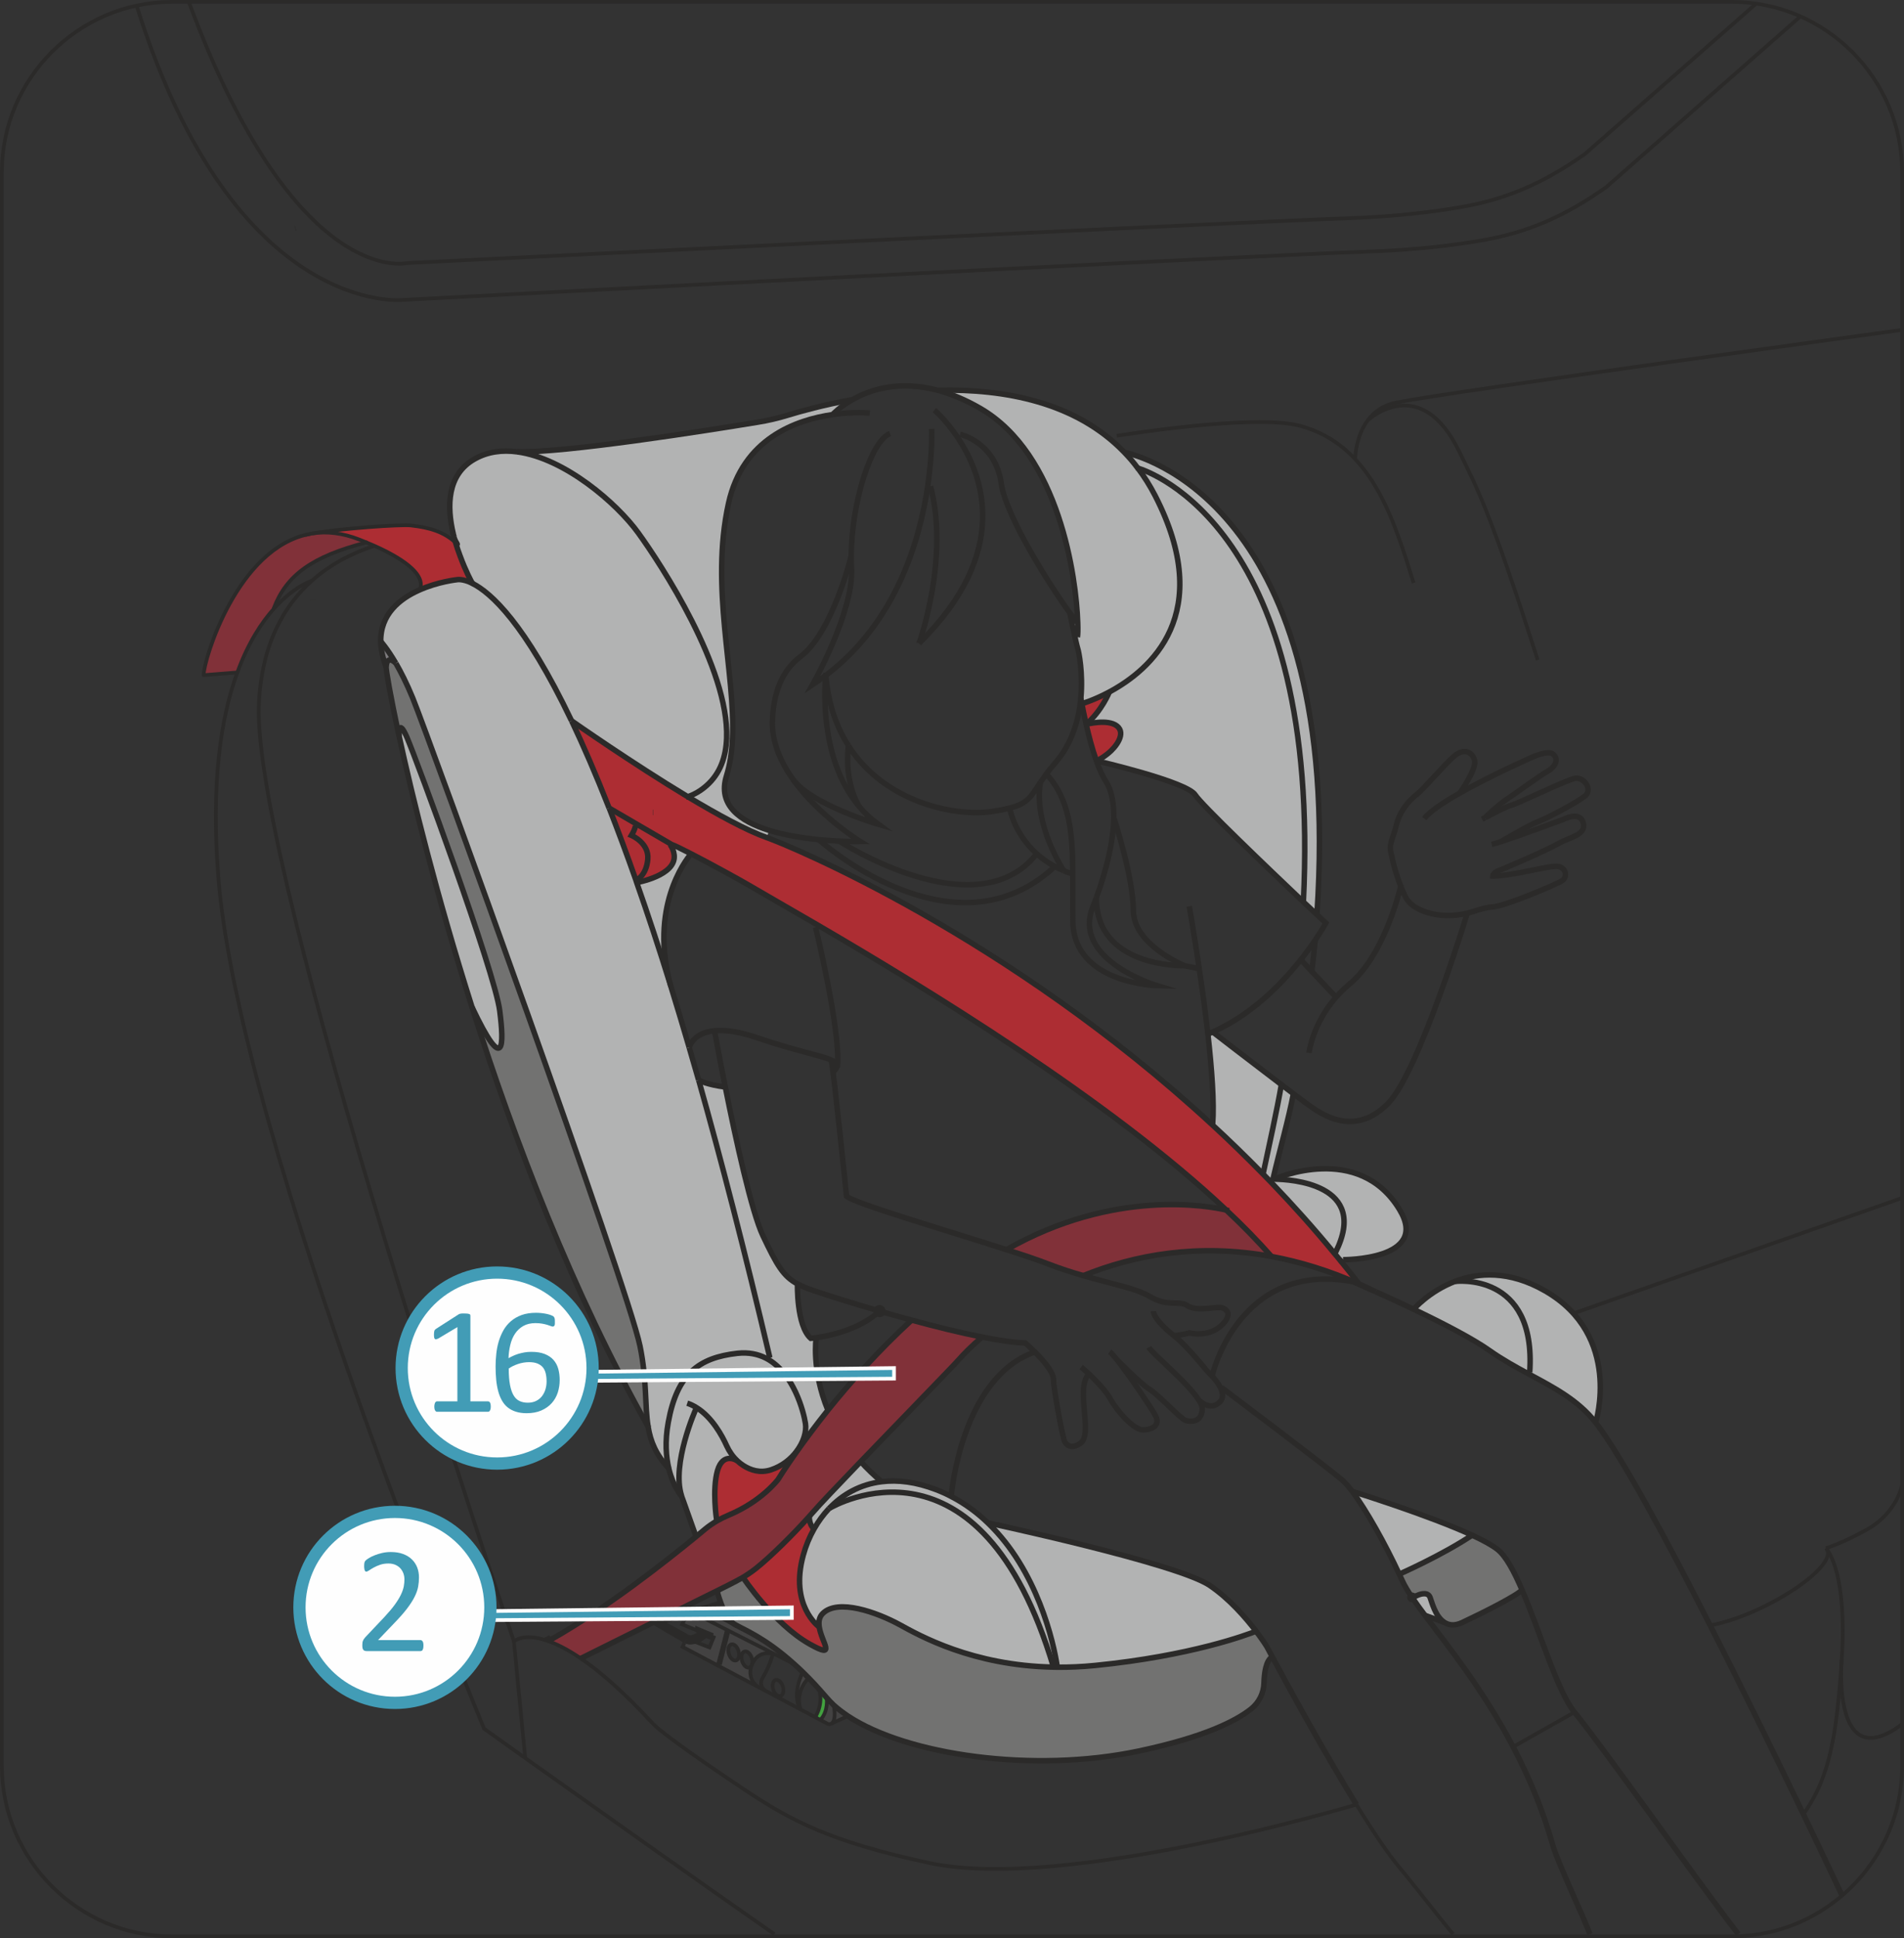 <?xml version="1.0" encoding="UTF-8"?>
<!DOCTYPE svg PUBLIC "-//W3C//DTD SVG 1.1//EN" "http://www.w3.org/Graphics/SVG/1.1/DTD/svg11.dtd">
<!-- Creator: CorelDRAW 2018 (64-Bit) -->
<svg xmlns="http://www.w3.org/2000/svg" xml:space="preserve" width="39.136mm" height="39.83mm" version="1.1" style="shape-rendering:geometricPrecision; text-rendering:geometricPrecision; image-rendering:optimizeQuality; fill-rule:evenodd; clip-rule:evenodd"
viewBox="0 0 15154.5 15423.2"
 xmlns:xlink="http://www.w3.org/1999/xlink">
 <rect x="0" y="0" width="15154.5" height="15423.2" fill="#333333" stroke="none"/>
 <defs>
  <style type="text/css">
   <![CDATA[
    .str1 {stroke:#2B2A29;stroke-width:43.72;stroke-miterlimit:10}
    .str6 {stroke:#429CB6;stroke-width:97.39;stroke-miterlimit:10}
    .str5 {stroke:#FEFEFE;stroke-width:29.51;stroke-miterlimit:10}
    .str0 {stroke:#2B2A29;stroke-width:29.51;stroke-miterlimit:10}
    .str3 {stroke:#2B2A29;stroke-width:96.3;stroke-linecap:round;stroke-linejoin:round;stroke-miterlimit:4}
    .str2 {stroke:#2B2A29;stroke-width:77.44;stroke-linecap:round;stroke-linejoin:round;stroke-miterlimit:4}
    .str4 {stroke:#2B2A29;stroke-width:29.51;stroke-linecap:round;stroke-linejoin:round;stroke-miterlimit:4}
    .fil9 {fill:none;fill-rule:nonzero}
    .fil11 {fill:#FEFEFE;fill-rule:nonzero}
    .fil0 {fill:#B2B3B3;fill-rule:nonzero}
    .fil1 {fill:#727271;fill-rule:nonzero}
    .fil4 {fill:#434242;fill-rule:nonzero}
    .fil6 {fill:#2B2A29;fill-rule:nonzero}
    .fil7 {fill:#B9B7B8;fill-rule:nonzero}
    .fil2 {fill:#AD2D33;fill-rule:nonzero}
    .fil3 {fill:#813139;fill-rule:nonzero}
    .fil8 {fill:#7F7C7F;fill-rule:nonzero}
    .fil10 {fill:#429CB6;fill-rule:nonzero}
    .fil5 {fill:#42A13F;fill-rule:nonzero}
   ]]>
  </style>
 </defs>
 <g id="图层_x0020_1">
  <g id="_1092907456">
   <path class="fil0" d="M12299.21 10272.45c617.58,357.21 401.08,1047.36 401.08,1047.36 -138.39,-178.16 -331,-277.87 -531.81,-385.91l0 -0.54 6.97 -13.55c54.91,-805.54 -594.23,-723.29 -594.23,-723.29l0 -0.54c182.11,-68.73 429.62,-89.91 717.99,76.48z"/>
   <path class="fil0" d="M11581.26 10196.55c0,0 649.14,-82.36 594.23,723.33l-6.97 13.51 0 0.43c-103.43,-56.03 -209.02,-113.8 -310.63,-185.52 -138.24,-98.24 -383.47,-223.62 -605.85,-329.91l0 -0.54c0,0 121.86,-142.46 329.22,-221.84l0 0.54z"/>
   <path class="fil1" d="M12114.19 12650.73l-0.7 0c-27.3,40.31 -315.7,185.52 -475.66,260.25 -61.34,28.69 -107.34,21.57 -143,-2.21 -73.49,-48.48 -100.56,-168.83 -112.72,-198.45 -21.57,-54.37 -101.61,-15.33 -101.61,-15.33l-41.39 15.88c-33.73,-49.72 -60.1,-93.98 -77.72,-132.51 -7.51,-17.5 -15.72,-34.97 -24.32,-52.58l0.54 0c0,0 339.05,-149.47 579.59,-309.97 88.13,40.85 159.96,79.92 202.59,113.8 65.98,52.58 130.73,172.78 194.39,321.12z"/>
   <path class="fil0" d="M11494.83 12908.73l0 0.54 -153.03 -55.33c-39.07,-52.04 -73.49,-99.98 -102.69,-143l41.51 -15.84c0,0 80.04,-39.23 101.49,15.14 12.31,29.78 39.23,150.13 112.72,198.49z"/>
   <path class="fil0" d="M11717.17 12215.84c-240.54,160.54 -579.59,309.97 -579.59,309.97l-0.54 0c-112.14,-241.12 -261.61,-507.22 -371.97,-655.57l1.78 -1.78c0,0 600.62,186.21 950.32,347.38z"/>
   <path class="fil0" d="M10689.18 10023.82l-9.25 7.09 -6.43 5.73 -0.54 0c-16.96,-21.57 -33.88,-42.63 -52.04,-63.5l8.71 -7.12c275.55,-548.58 -364.72,-581.37 -482.21,-583.16l0 -2.32c0,0 667.3,-295.99 993.11,246.43 240.97,401.47 -451.35,396.86 -451.35,396.86z"/>
   <path class="fil2" d="M9759.92 9628.66c-932.31,-878.64 -2399.85,-1770.49 -3252.12,-2268.04 -244.1,-142.34 -437.79,-252 -553.38,-320.31 -56.53,-33.34 -289.06,-161.74 -454.21,-246.43 -70.63,-36.75 -128.94,-65.32 -155.86,-74.73l-7.51 -4.65 -269.78 -156.94 -218.32 -127.32 -0.54 0c-105.6,-269.12 -205.46,-498.47 -298.32,-694.09 21.72,15.18 481.08,336.3 924.1,603.64 237.56,142.5 471.02,269.55 629.2,325.11 187.96,65.98 1917.75,782.19 3545.25,2284.84 136.07,124.84 270.75,256.26 404.65,392.72 20.87,21.18 41.94,42.79 62.81,64.36 172.27,179.21 341.53,367.74 505.05,566.23 18.16,21.03 35.08,41.94 52.04,63.5l0.39 0c48.52,59.01 95.91,119.11 143.74,179.9l0 0.7c-242.21,-108.07 -475.12,-178.12 -696.96,-218.97 -107.38,-122.01 -228.27,-245.89 -360.23,-369.53z"/>
   <path class="fil0" d="M10147.46 9382.81c117.33,1.9 757.75,34.54 482.21,583.27l-8.75 6.97c-163.37,-198.49 -332.74,-387.11 -504.86,-566.2l13.36 -12.86c0.54,-3.56 1.78,-7.09 2.32,-11.19l5.34 0 10.38 0z"/>
   <path class="fil0" d="M8949.12 3599.57c96.84,19.94 1750.13,398.76 1532.93,3674.77l-0.66 0 -1.12 1.78 -0.66 0c-28.58,-26.91 -64.74,-60.68 -105.6,-99.32 146.56,-2964.3 -1227.11,-3424.24 -1317.56,-3451.69l-0.66 0c-32.64,-44.92 -68.85,-86.31 -106.68,-125.54z"/>
   <path class="fil0" d="M9056.5 3725.11c90.42,27.45 1464.09,487.4 1317.52,3451.81 -284.41,-269.78 -812.66,-774.68 -860.45,-851.15 -65.44,-105.6 -786.99,-271.98 -786.99,-271.98 0,0 25.29,-5.34 90.57,-56.69 65.44,-51.38 147.69,-160.5 73.49,-220.06 -74.19,-59.01 -245.73,-13.4 -245.73,-13.4 126.08,-109.16 184.55,-257.5 184.55,-257.5 324.57,-173.9 849.37,-619.9 364.18,-1562.59 -40.85,-79.38 -87.05,-152.45 -137.15,-218.43z"/>
   <path class="fil0" d="M10131.7 9382.81c-0.54,4.1 -1.78,7.63 -2.32,11.19l-13.36 12.86c-21.06,-21.61 -42.09,-43.33 -63,-64.36 46.04,-217.08 112.02,-513.07 145.75,-712.1 33.88,25.67 66.14,50.11 95.76,72.41 -37.83,201.32 -111.98,460.6 -162.83,680z"/>
   <path class="fil0" d="M10198.8 8630.4c-33.73,199.03 -99.71,495.06 -145.75,712.14 -133.86,-136.46 -268.58,-267.88 -404.61,-392.76l3.41 -3.52c13.51,-169.41 -6.43,-439.61 -37.83,-717.44 12.82,-5.73 25.52,-11.07 38.53,-16.96 0,0 309.93,239.34 546.25,418.55z"/>
   <path class="fil1" d="M10082.09 13100.83c0,0 15.72,30.32 44.38,82.79 -52.04,29.24 -64.2,133.75 -65.94,207.9 -1.78,80.62 -39.61,156.28 -102.73,207.24 -117.91,93.28 -367.2,223.47 -894.91,335.1 -837.1,176.88 -1842.9,33.18 -2314.46,-279.11 -41.51,-28 -79.5,-56.53 -112.29,-86.31 -20.33,-19.4 -39.61,-39.07 -56.53,-59.01 -18.04,-21.06 -35.51,-41.39 -53.71,-61.34 -30.32,-34.42 -60.79,-66.52 -89.87,-96.3 -15.84,-16.26 -31.56,-32.1 -46.7,-46.74 -23.39,-22.65 -46.04,-44.26 -68.31,-63.66 -229.35,-206.54 -393.96,-270.75 -466.91,-312.26 -6.58,-3.41 -12.31,-6.97 -16.96,-10.53 -42.05,-29.24 -76.63,-101.49 -99.28,-162.83 -17.5,-46.74 -28.69,-87.55 -30.9,-97.39l88.13 -43.99c42.05,-21.61 81.12,-41.28 118.41,-62.85 0,0 244.53,370.07 531.81,531.11 220.6,124.3 91.66,-14.64 74.85,-140.02 -5.3,-38.53 0,-75.39 28,-103.43 120.77,-121.43 433.03,-9.25 613.51,89.37 154.62,84.53 577.27,325.11 1223.39,337.39 9.99,0 19.94,0.54 30.47,0.54 95.06,0.7 195.47,-3.52 300.68,-14.06 763.45,-75.82 1212.35,-245.19 1281.32,-272.53 53.55,71.33 84.57,120.89 84.57,120.89z"/>
   <path class="fil0" d="M9628 12615.1c156.52,105.6 288.36,258.59 369.49,364.88 -68.96,27.34 -517.87,196.59 -1281.32,272.53 -105.05,10.53 -205.61,14.6 -300.68,14.06 -28.54,-199.57 -160.5,-771.81 -552.14,-1147.73l0.54 -0.54c0,0 1501.41,320.46 1764.1,496.81z"/>
   <path class="fil3" d="M9759.92 9628.66c131.97,123.64 252.86,247.51 360.23,369.53 -585.09,-108.07 -1094.06,-11.23 -1498.01,152.29 -88.25,-24.98 -183.31,-55.45 -282.48,-93.98 -78.3,-30.32 -194.39,-69.55 -328.67,-112.02l0 -0.54c856.38,-488.75 1613.55,-346.83 1748.93,-315.28z"/>
   <path class="fil0" d="M9055.84 3725.11l0.66 0c50.15,65.98 96.34,139.05 137.15,218.43 485.23,942.69 -39.61,1388.69 -364.18,1562.59 -123.33,65.98 -217.19,92.89 -217.19,92.89l-1.78 0c-4.65,-24.05 -7.09,-39.77 -7.51,-44.41 17.89,-200.77 -16.53,-366.62 -24.59,-392.29 -15.14,-47.28 -63.12,-284.84 -63.12,-284.84 33.88,46.58 57.27,74.58 62.58,75.82 -11.19,-350.13 -142.46,-1340.21 -778.78,-1705.63 -114.46,-66.1 -221.14,-109.82 -320.46,-137.81 -2.87,-0.54 -5.89,-1.24 -8.21,-2.32l0.58 -2.32c522.48,-11.07 1092.28,92.89 1478.18,494.37 37.83,39.19 74.04,80.58 106.68,125.54z"/>
   <path class="fil2" d="M8890.69 5777.08c74.15,59.55 -8.21,168.6 -73.49,219.94 -65.44,51.35 -90.57,56.69 -90.57,56.69 -33.18,-92.74 -61.22,-199.73 -81.7,-290.15 0,0 171.58,-45.61 245.77,13.51z"/>
   <path class="fil2" d="M8829.43 5506.14c0,0 -58.47,148.34 -184.55,257.5 -15.14,-67.76 -26.76,-126.08 -34.42,-164.61l1.78 0c0,0 93.98,-26.91 217.19,-92.89z"/>
   <path class="fil0" d="M8415.49 13266.53c-10.49,0 -20.33,-0.54 -30.44,-0.54 -583.58,-1954.93 -1744.16,-1287.2 -1785.01,-1263.19 106.14,-112.14 246.43,-191.48 416.77,-212.55 128.98,-16.38 275,1.78 436.75,64.2 40.85,15.72 79.88,33.22 117.21,53.17 111.06,57.23 207.9,129.6 292.58,211.31 391.64,375.95 523.6,948.03 552.14,1147.61z"/>
   <path class="fil3" d="M5706.91 12658.36l-580.29 287.67 -503.81 250.42c-110.2,-75.16 -200.66,-118.99 -273.73,-142.92l24.43 -0.54c457.23,-256.26 928.21,-631.09 1170.03,-828.5 26.21,-22.11 50.11,-41.94 71.02,-58.86 29.93,-24.47 61.34,-45.5 94.13,-64.74 29.62,-16.96 60.1,-31.56 91.66,-44.96 264.32,-111.06 392.33,-283.18 392.33,-283.18 0,0 52.43,-85.77 149.85,-223.62 63.66,-89.76 147.11,-202.59 246.97,-327.98 174.56,-217.19 399.96,-472.37 665.52,-715.82l0.54 0 0 -1.08c191.4,52.47 388.23,101.1 560.35,134.83l0 0.7c-85.65,74.04 -147.65,136.57 -184.39,179.09 -39.61,46.16 -452.97,470.05 -781.1,811.54 -176.92,184.28 -329.76,344.24 -385.21,409.14 -7.67,8.75 -15.72,17.46 -23.39,26.21 -131.27,147.14 -309.93,322.79 -424.4,413.9 -34.42,27.45 -68.31,50.26 -103.85,71.87 -37.41,21.57 -76.48,41.39 -118.41,62.96l-88.25 43.87z"/>
   <path class="fil0" d="M8385.09 13265.98c-646.16,-12.27 -1068.81,-252.86 -1223.43,-337.39 -180.45,-98.63 -492.74,-210.8 -613.48,-89.37 -28.03,28.03 -33.34,64.9 -28.03,103.43l-4.22 0.54 0 -0.54c0,0 -232.37,-169.25 -122.52,-568.02 19.79,-73.07 48.91,-143.54 86.47,-209.68 33.18,-58.32 72.95,-113.22 118.95,-161.59 0.7,-0.54 1.24,-0.54 1.24,-0.54 40.74,-24.05 1201.43,-691.89 1785.01,1263.16z"/>
   <path class="fil0" d="M6850.42 11630.36c49.06,53.67 103.97,107.34 166.39,159.96 -170.34,20.87 -310.63,100.25 -416.77,212.55 0,0 -0.54,0 -1.24,0.39 -46.04,48.52 -85.77,103.27 -118.99,161.74l-0.66 0c-42.48,-35.62 -37.29,-99.17 -37.29,-99.17 7.51,-8.87 15.68,-17.46 23.35,-26.37 55.45,-64.74 208.33,-224.7 385.21,-409.1z"/>
   <path class="fil0" d="M6775.72 3181.1l1.78 3.41c-92.74,53.13 -144.24,107.49 -149.97,113.8l-0.7 0.66c-293.55,42.09 -714.97,192.6 -828.23,705.71 -148.89,671.95 55.99,1347.84 31.4,1871.06l-46.7 -2.32c19.94,-558.18 -524.69,-1386.41 -702.69,-1632.29 -171.15,-236.98 -584.4,-594.19 -962.63,-645.58l0 -0.7c370.07,11.07 1510.13,-169.22 1910.51,-235.08 81.82,-12.82 161.74,-31.56 240.58,-55.61 104.47,-32.1 284.26,-81.67 506.64,-123.06z"/>
   <path class="fil4" d="M6748.38 13654.72l-130.18 60.1c18.04,-11.73 34.97,-46 18.04,-146.41 32.64,29.78 70.63,58.32 112.14,86.31z"/>
   <path class="fil4" d="M6636.21 13568.4c16.92,100.25 0,134.68 -18.04,146.45l-2.87 1.24c-12.97,6.39 -24.59,2.32 -24.59,2.32l-60.64 -32.14 0.54 -1.2c65.98,-72.41 49.02,-175.68 49.02,-175.68 16.96,19.94 36.21,39.61 56.57,59.01z"/>
   <path class="fil5" d="M6579.63 13509.43c0,0 16.92,103.27 -49.06,175.68l-0.54 1.24 -42.05 -22.27 1.2 -1.78c65.87,-109.7 32.68,-210.11 32.68,-210.11l3.95 -4.1c18.16,19.83 35.66,40.31 53.82,61.34z"/>
   <path class="fil2" d="M6520.12 12942.62c16.81,125.42 145.79,264.47 -74.85,140.02 -287.12,-161.05 -531.66,-531.11 -531.66,-531.11 35.51,-21.57 69.39,-44.38 103.81,-71.83 114.46,-91.11 293.17,-266.8 424.43,-413.94 0,0 -5.19,63.66 37.29,99.32l0.7 0c-37.44,65.98 -66.52,136.61 -86.47,209.56 -109.7,398.72 122.67,567.98 122.67,567.98l0 0.54 4.07 -0.54z"/>
   <path class="fil0" d="M6126.58 10800.85c-198.49,-845.31 -387.53,-1575.57 -565.65,-2206 6.97,4.1 68.85,36.75 211.85,54.79 83.06,413.9 209.02,993.49 300.14,1185.01 110.9,233.61 161.05,320.46 274.31,381.8l0 0.7c0,0 -8.64,331.38 105.71,432.49 0,0 16.38,-1.24 43.87,-5.34l0 0.58 -0.7 0c0,0 -38.53,256.92 93.44,576.19 -99.86,125.54 -183.31,238.22 -246.97,328.09l-1.78 -1.08c54.91,-73.61 80.04,-157.1 70.09,-220.76 -13.94,-91.5 -92.89,-404.45 -313.53,-519.5l29.24 -6.97z"/>
   <path class="fil4" d="M6435.93 13351.75l-1.78 1.24 0.7 0.54c0,0 -105.05,97.54 -65.98,241.12l-0.54 0 -1.24 2.32c-65.83,-126.08 22.15,-291.93 22.15,-291.93 15.3,14.6 31.02,30.44 46.7,46.7z"/>
   <path class="fil0" d="M5323.37 11685.69c-22.11,-92.2 -32.1,-214.71 -4.65,-366.62 69.55,-386.45 243.45,-515.97 549.85,-550.4 89.45,-9.95 165.15,6.43 228.81,39.07 220.6,115.04 299.44,428 313.49,519.65 9.95,63.66 -15.18,146.99 -70.09,220.6 -47.12,63 -116.09,118.45 -204.22,147.69 -86.47,28.54 -161.74,3.02 -218.82,-33.34 -18.2,-11.62 -35.66,-24.98 -50.84,-39.61 -35.08,-33.34 -63.12,-74.15 -83.06,-117.87 -35.51,-78.84 -115.55,-227.73 -240.39,-304.24 -9.29,19.94 -198.49,447.24 -119.69,698.74l-3.56 1.24c0,0 -62.96,-71.87 -96.84,-214.91z"/>
   <path class="fil2" d="M6340.83 11548.04l1.78 1.08c-97.39,137.85 -149.97,223.62 -149.97,223.62 0,0 -127.86,172.12 -392.33,283.18 -31.44,13.28 -61.88,28.03 -91.66,44.96l-4.65 -9.29 -0.54 0c0,0 -36.36,-238.37 7.51,-390.13 44.38,-151.64 155.86,-78.68 155.86,-78.68 15.3,14.48 32.8,28 50.8,39.61 57.12,36.32 132.51,61.88 218.97,33.34 87.98,-29.24 156.98,-84.72 204.22,-147.69z"/>
   <path class="fil4" d="M5851.66 12933.83l2.44 -4.65c72.95,41.51 237.56,105.6 466.91,312.26l-166.35 -84.53 -7.67 -3.72 -354.35 -180.29 -199.03 -100.95c-2.87,-1.24 -5.89,-1.78 -8.75,-3.02l-85.77 -19.67 96.3 -27.45c0,0 23.89,6.43 55.99,11.62 26.37,4.65 155.86,75.82 200.27,100.41z"/>
   <path class="fil4" d="M5858.74 13212.24c21.57,-6.43 29.78,-39.61 19.24,-75.28 -10.65,-35.12 -36.21,-58.47 -57.77,-52.04 -21.18,6.54 -29.78,40.27 -18.7,75.39 10.49,34.97 36.17,58.47 57.23,51.93zm-65.98 -239.34l354.19 180.33 -2.87 5.3c0,0 -98.63,-28 -151.21,70.63 -3.41,7.12 -6.82,13.51 -9.29,20.37 5.89,-13.94 6.43,-34.85 0,-56.03 -11.07,-35.51 -36.75,-58.16 -57.77,-51.89 -21.61,5.89 -30.32,39.61 -19.28,75.28 10.53,35.08 36.21,58.47 57.27,52.04 8.17,-2.48 15.14,-9.29 19.79,-19.4 -30.32,75.93 4.65,140.29 44.41,170.07l0 0.39 -311.21 -165.15 3.56 -6.27 2.32 -4.22 0.54 0 69 -270.75 0.54 -0.7z"/>
   <path class="fil0" d="M3032.76 5106.87l-1.78 0 -0.54 0c-4.1,-218.43 151.21,-342.73 305.29,-411.04 150.55,-67.61 299.98,-82.79 299.98,-82.79 0,0 42.79,-11.04 123.79,28.58l0 0.66c146.02,72.95 416.77,313.92 789.82,1093.4l0.54 0.39c92.89,195.62 192.76,425.13 298.35,694.21l0.54 0c68.31,173.9 139.48,364.76 213.09,574.44 1.78,5.85 4.1,11.73 5.77,18.01 87.67,248.79 178.12,523.06 272.1,826.06 1.08,5.19 2.87,10.38 4.65,15.72 46.16,149.97 93.44,306.52 141.26,470.59l0 0.54c24.59,83.99 49.56,170.49 74.85,258.59l0.54 0.54c178.12,630.44 367.05,1360.7 565.54,2206.16l-29.12 6.82c-63.66,-32.64 -139.44,-49.02 -228.81,-39.07 -306.37,34.42 -480.43,163.91 -549.93,550.51 -27.49,151.75 -17.5,274.31 4.76,366.51 -103.97,-112.57 -146.02,-217.08 -164.72,-332.08l0 -0.54c-28.58,-168.71 -7.51,-362.01 -64.78,-642.17 -96.84,-474 -1681.86,-4844.49 -1809.56,-5157.99 -47.4,-115.59 -94.13,-206.7 -133.75,-275.55l-1.24 -1.24c-68.27,-116.63 -116.63,-169.25 -116.63,-169.25z"/>
   <path class="fil0" d="M6121.39 6607.13l-18.16 57.77c-158.22,-55.45 -391.64,-182.65 -629.2,-325.11 52.58,-18.16 102.73,-46.74 149.85,-88.67 106.95,-94.64 154.23,-226.06 159.42,-377.7l46.7 2.32c-4.65,106.14 -19.13,206.54 -47.82,298.74 -71.83,231.83 107.53,360.93 339.21,432.64z"/>
   <path class="fil0" d="M5423.85 11899.44c-78.84,-251.62 110.36,-678.92 119.65,-698.74 124.84,76.36 204.92,225.25 240.43,304.09 19.79,43.83 47.82,84.57 82.9,118.03 0,0 -111.44,-73.07 -155.86,78.68 -43.83,151.75 -7.51,390.01 -7.51,390.01l0.54 0 4.65 9.41c-32.64,19.13 -64.2,40.31 -94.13,64.63 -20.87,16.92 -44.8,36.86 -71.02,59.01l-0.7 -0.54 -6.97 -8.75 -103.39 -289.6c-3.41,-8.75 -6.85,-17.5 -8.6,-26.21z"/>
   <path class="fil4" d="M5499.05 12849.26l85.81 19.79c2.87,1.08 5.85,1.67 8.75,2.87l199.03 100.95 -0.43 0.7 -69 270.9 -0.54 0 -2.32 4.07 -3.52 6.43 -284.3 -150.67 14.64 -30.32c21.57,10.53 40.85,12.16 57.08,10.53 16.96,-1.78 37.44,-4.26 54.37,-9.99l88.67 34.42 32.8 -80.46 -30.36 -12.27 12.74 -8.91 -93.32 -39.61 -6.43 12.31 -67.73 -28 -65.98 -26.25 27.45 -53.82c5.73,-16.92 23.89,-26.76 41.39,-22.65l1.2 0z"/>
   <path class="fil0" d="M5783.35 5873.42c-5.19,151.64 -52.58,283.02 -159.42,377.7 -47.28,41.94 -97.39,70.47 -149.97,88.67 -443.02,-267.34 -902.42,-588.5 -923.99,-603.68l-0.7 -0.54c-373.05,-779.32 -643.79,-1020.41 -789.7,-1093.36l0 -0.7c-5.34,-8.6 -53.13,-96.3 -97.54,-217.58 -12.82,-33.22 -24.59,-68.31 -35.66,-105.75 41.01,37.44 10.53,-8.05 -12.27,-43.72l0 -1.24c-2.21,-8.05 -3.95,-16.22 -6.43,-24.59l0 -0.39c-51.89,-218.97 -50.15,-471.83 169.25,-595.47 103.97,-58.86 220.76,-73.61 341.1,-57.23 378.12,51.38 791.48,408.6 962.52,645.58 177.97,245.89 722.75,1074.11 702.81,1632.29z"/>
   <polygon class="fil6" points="5662.5,13007.32 5649.64,13016.07 5562.75,12979.98 5569.06,12967.71 "/>
   <path class="fil6" d="M5469.86 13040.66l-5.19 -2.44 -17.46 35.66c-7.67,-2.87 -15.18,-6.97 -23.39,-12.86l-221.84 -129.49 18.7 -13.94 61.22 -19.4 180.99 99.86c31.56,22.27 42.63,15.84 77.06,-2.32 5.89,-3.02 12.27,-6.43 19.24,-9.29l3.56 -6.43 86.89 36.05 -77.06 52.62c-3.95,2.32 -9.29,3.95 -14.06,5.85l-88.67 -33.88z"/>
   <path class="fil6" d="M5469.86 13040.66l88.67 33.88c-16.81,5.77 -37.29,8.21 -54.25,9.84 -16.26,1.78 -35.51,0 -57.08,-10.49l17.46 -35.66 5.19 2.44z"/>
   <path class="fil0" d="M5067.65 7022.81c0,0 316.9,-54.91 298.35,-219.52 -4.1,-33.88 -16.42,-60.79 -32.8,-82.94l3.68 -5.85 7.4 4.65c27.03,9.41 85.23,38.1 155.97,74.7 -47.94,56.03 -334.52,431.4 -160.62,1054.99 -93.86,-303.12 -184.28,-577.43 -271.98,-826.02z"/>
   <path class="fil2" d="M5365.93 6803.21c18.7,164.61 -298.32,219.52 -298.32,219.52 -1.67,-6.27 -3.99,-12.16 -5.77,-18.04l2.87 -1.2 0.7 0c0,0 78.14,-34.42 90.42,-165.15 12.31,-131.42 -130.18,-190.98 -130.18,-190.98 15.72,-25.67 26.8,-50.15 32.68,-75.28l8.71 -14.64 269.82 157.1 -3.56 5.89c16.38,22.15 28.69,48.91 32.64,82.79z"/>
   <polygon class="fil6" points="5281.9,12898.2 5220.68,12917.6 5260.99,12886.58 "/>
   <path class="fil2" d="M5025.63 6647.4c0,0 142.46,59.55 130.18,190.82 -12.31,130.76 -90.45,165.19 -90.45,165.19l-0.66 0 -2.75 1.2c-73.61,-209.53 -144.94,-400.39 -213.24,-574.4l218.43 127.32 -8.87 14.48c-5.89,25.25 -16.96,49.72 -32.64,75.39z"/>
   <path class="fil1" d="M5093.94 10710.94c57.23,280.19 36.32,473.49 64.86,642.05 -601.32,-1067.57 -1066.02,-2280.74 -1401.67,-3338.47 258.16,544.67 255.18,301.92 220.6,29.82 -39.07,-312.99 -665.94,-2008.75 -738.32,-2176.22 -72.95,-167.63 -62.46,-12.31 -62.46,-12.31l-0.66 0c-70.63,-323.33 -103.81,-523.06 -102.73,-547.49 4.65,-99.17 67.07,-41.01 75.93,-32.1l1.12 1.2c39.61,68.85 86.31,159.96 133.71,275.39 127.74,313.53 1712.72,4683.99 1809.6,5158.14z"/>
   <path class="fil0" d="M3977.77 8044.26c34.54,272.1 37.41,515 -220.64,-29.78 -281.94,-887.78 -474,-1666.56 -580.83,-2158.76l0.7 0c0,0 -10.53,-155.16 62.42,12.31 72.41,167.59 699.28,1863.39 738.35,2176.22z"/>
   <path class="fil2" d="M2980.17 4343.27c-20.33,-8.6 -41.39,-18.01 -64.2,-27.3 -18.16,-7.67 -36.75,-15.3 -56.69,-22.81 -133.59,-52.58 -256.26,-65.44 -367.16,-49.18 221.3,-39.07 693.51,-71.71 777.54,-62.85 152.45,16.92 263.35,51.23 356.24,136.61l0.43 0.39c11.19,37.44 22.81,72.57 35.62,105.75 44.41,121.43 92.24,208.98 97.54,217.73 -81.12,-39.61 -123.76,-28.54 -123.76,-28.54 0,0 -149.43,15.14 -299.98,82.79l0 -0.58c0,0 123.1,-138.35 -355.59,-352.02z"/>
   <path class="fil7" d="M3614.1 4274.46c22.81,35.66 53.28,81.12 12.31,43.72 -3.99,-14.48 -8.21,-29.24 -12.31,-43.72z"/>
   <path class="fil2" d="M3607.71 4248.71c2.44,8.33 4.1,16.38 6.43,24.59 -15.72,-24.59 -26.37,-43.33 -6.43,-25.13l0 0.54z"/>
   <path class="fil8" d="M3032.76 5106.87c0,0 48.36,52.62 116.63,169.25 -8.71,-8.75 -71.17,-67.07 -75.78,32.26 -28.03,-74.73 -42.09,-141.96 -43.18,-201.51l0.54 0 1.78 0z"/>
   <path class="fil3" d="M2468.27 4248.17c8.17,-1.78 15.68,-2.87 23.89,-4.1 110.9,-16.26 233.46,-3.56 367.2,49.06 19.79,7.63 38.49,15.14 56.53,22.81 -434.27,112.02 -636.82,261.99 -736.57,523.6l2.32 2.32c-99.28,110.24 -206.66,272.64 -292.47,508.96l-268.54 21.61c-1.12,-114.89 266.21,-1017.43 847.63,-1124.26z"/>
  </g>
  <path class="fil9 str0" d="M13836.28 15407.2c-16.96,0.58 -34.42,1.24 -52.04,1.24l-1129.99 0 -1088.87 0 -5401.43 0 -4793.8 0c-745.32,0 -1355.39,-610.07 -1355.39,-1356.21l0 -12681.94c0,-745.48 610.07,-1355.55 1355.39,-1355.55l12414.1 0c745.44,0 1355.51,610.07 1355.51,1355.55l0 12681.94c0,411.62 -185.52,781.1 -476.9,1030.4 -224.82,192.64 -512.53,312.84 -826.56,324.57z"/>
  <line class="fil9 str1" x1="2489.25" y1="4774.71" x2="2489.25" y2= "4775.95" />
  <line class="fil9 str2" x1="11238.53" y1="12710.9" x2="11239.11" y2= "12710.9" />
  <polyline class="fil9 str1" points="10764.57,11870.2 10765.11,11870.2 10766.89,11868.42 "/>
  <polyline class="fil9 str1" points="10679.85,10030.86 10689.14,10023.78 10689.84,10023.23 "/>
  <line class="fil9 str1" x1="9652.55" y1="8211.27" x2="9652.55" y2= "8211.81" />
  <line class="fil9 str1" x1="8726.58" y1="7141.26" x2="8727.28" y2= "7141.26" />
  <line class="fil9 str1" x1="8011.04" y1="9943.89" x2="8011.04" y2= "9944.43" />
  <line class="fil9 str1" x1="6496.81" y1="10644.38" x2="6496.81" y2= "10644.92" />
  <line class="fil9 str1" x1="5197.87" y1="6464.63" x2="5200.31" y2= "6464.63" />
  <line class="fil9 str1" x1="2349.74" y1="1816.81" x2="2353.3" y2= "1815.72" />
  <path class="fil9 str1" d="M10294.6 8702.85c-37.83,201.36 -112.02,460.48 -162.83,680.04 -0.54,4.07 -1.78,7.51 -2.32,11.19"/>
  <path class="fil9 str1" d="M10468 7481.01c-7.63,88.13 -16.38,158.22 -26.76,249.18 0,1.24 -0.7,3.02 -0.7,4.65"/>
  <path class="fil9 str1" d="M8944.43 3599.03c0,0 1.78,0 4.65,0.54 96.84,19.83 1750.16,398.76 1532.97,3674.77"/>
  <path class="fil9 str1" d="M10198.8 8630.4c-33.73,199.03 -99.71,495.06 -145.75,712.14 -0.7,2.87 -1.24,5.85 -1.9,8.75"/>
  <path class="fil9 str1" d="M9056.5 3725.11c90.42,27.45 1464.09,487.4 1317.52,3451.81l0 1.08"/>
  <path class="fil9 str1" d="M9051.81 3723.91c0,0 1.24,0.66 3.99,1.24"/>
  <path class="fil9 str1" d="M6775.72 3181.1c-222.38,41.39 -402.17,90.96 -506.64,123.06 -78.84,24.05 -158.76,42.79 -240.58,55.61 -400.39,65.87 -1540.45,246.16 -1910.51,235.08"/>
  <path class="fil9 str1" d="M8612.28 5598.99c0,0 93.82,-26.76 217.19,-92.89 324.57,-173.9 849.41,-619.9 364.18,-1562.59 -40.85,-79.38 -87.01,-152.29 -137.15,-218.43l-0.7 0c-32.64,-44.96 -68.85,-86.31 -106.68,-125.54 -385.91,-401.47 -955.66,-505.44 -1478.03,-494.37"/>
  <path class="fil9 str1" d="M3607.71 4248.17c-51.93,-218.97 -50.15,-471.67 169.25,-595.31 103.93,-59.01 220.6,-73.65 340.95,-57.23 378.24,51.35 791.48,408.56 962.63,645.46 178.01,245.89 722.63,1074.23 702.85,1632.26 -5.19,151.75 -52.58,283.18 -159.42,377.7 -47.28,42.09 -97.42,70.63 -150.01,88.79 -5.19,1.67 -9.95,2.87 -15.14,4.65"/>
  <path class="fil9 str1" d="M3614.1 4273.26c-2.32,-8.21 -3.95,-16.26 -6.43,-24.59"/>
  <path class="fil9 str1" d="M3759.54 4641.59c-5.34,-8.64 -53.17,-96.3 -97.54,-217.77 -12.86,-33.18 -24.59,-68.27 -35.66,-105.6 -3.95,-14.6 -8.05,-29.24 -12.16,-43.83"/>
  <path class="fil9 str1" d="M4549.24 5735.61c-372.89,-779.32 -643.79,-1020.45 -789.7,-1093.36l0 -0.7c-81.12,-39.61 -123.76,-28.54 -123.76,-28.54 0,0 -149.43,15.3 -300.1,82.9 -154.11,68.31 -309.43,192.6 -305.32,410.92 1.24,59.55 15.18,126.74 43.18,201.47"/>
  <path class="fil9 str1" d="M4848.21 6430.24c-105.6,-269.12 -205.46,-498.47 -298.35,-694.09"/>
  <path class="fil9 str1" d="M5485.62 8335.06c-47.82,-164.07 -95.1,-320.62 -141.26,-470.47 -1.78,-5.3 -3.56,-10.49 -4.65,-15.84 -93.98,-302.96 -184.43,-577.27 -272.1,-825.91 -1.67,-6.43 -3.99,-12.27 -5.77,-18.16 -73.61,-209.56 -144.78,-400.5 -213.09,-574.4"/>
  <path class="fil9 str1" d="M5560.43 8594.27c-25.25,-88.25 -50.26,-174.56 -74.85,-258.74"/>
  <path class="fil9 str1" d="M6127.78 10805.54c-0.66,-1.9 -0.66,-2.87 -1.2,-4.65 -198.49,-845.42 -387.57,-1575.57 -565.54,-2206.16"/>
  <path class="fil9 str1" d="M5158.76 11353.53c18.7,115.16 60.64,219.52 164.61,332.24 1.78,1.78 3.02,2.87 4.65,4.65"/>
  <path class="fil9 str1" d="M3150.67 5277.37c39.61,68.85 86.31,159.96 133.75,275.55 127.71,313.49 1712.72,4683.99 1809.56,5157.99 57.23,280.15 36.21,473.46 64.74,642.17"/>
  <path class="fil9 str1" d="M3032.76 5106.87c0,0 48.36,52.62 116.63,169.25"/>
  <path class="fil9 str1" d="M5420.21 11900.64c0,0 -62.96,-71.87 -96.84,-214.87 -22.11,-92.24 -32.1,-214.91 -4.65,-366.66 69.55,-386.45 243.45,-515.93 549.85,-550.36 89.45,-9.99 165.15,6.39 228.81,39.03 220.6,115.04 299.44,428 313.49,519.65 9.95,63.66 -15.18,146.99 -70.09,220.64 -47.12,62.96 -116.09,118.41 -204.22,147.65 -86.47,28.54 -161.74,2.87 -218.82,-33.34 -18.2,-11.62 -35.66,-25.13 -50.84,-39.61 -35.08,-33.34 -63.12,-74.15 -83.06,-117.87 -35.51,-78.95 -115.55,-227.73 -240.39,-304.24 -22.85,-14.48 -47.28,-26.21 -73.65,-35.08"/>
  <path class="fil9 str1" d="M5543.5 11200.12l0 0.54c-9.29,19.83 -198.49,447.12 -119.69,698.74 1.78,8.87 5.19,17.5 8.75,26.37l103.27 289.45"/>
  <path class="fil9 str1" d="M5866.87 11622.77c0,0 -111.48,-72.95 -156.01,78.68 -43.72,151.75 -7.4,390.13 -7.4,390.13"/>
  <path class="fil9 str1" d="M5913.53 12551.48c0,0 244.53,370.07 531.81,531.27 220.6,124.3 91.54,-14.75 74.73,-140.17 -5.34,-38.53 0,-75.28 28.11,-103.39 120.62,-121.32 432.91,-9.29 613.51,89.45 154.62,84.57 577.15,325.11 1223.39,337.27 9.99,0 19.83,0.58 30.36,0.58 95.18,0.66 195.59,-3.45 300.79,-13.94 763.33,-75.97 1212.35,-245.23 1281.2,-272.53 6.43,-2.48 9.41,-3.68 9.41,-3.68"/>
  <path class="fil9 str1" d="M5706.37 12655.95c0,0 0,0.54 0.54,2.44 2.32,9.84 13.51,50.69 30.9,97.27 22.65,61.49 57.23,133.75 99.28,162.98 4.65,3.56 10.38,7.09 16.96,10.49 72.91,41.55 237.52,105.6 466.91,312.29 22.27,19.4 44.92,40.97 68.27,63.66 15.18,14.48 31.02,30.47 46.74,46.7 29.24,29.78 59.55,61.88 89.87,96.3 18.16,19.83 35.66,40.31 53.82,61.34 16.96,19.94 36.09,39.61 56.57,59.01 32.64,29.66 70.63,58.2 112.14,86.35 471.56,312.26 1477.37,455.84 2314.46,278.95 527.82,-111.48 777,-241.67 894.91,-335.1 63.08,-50.8 100.95,-126.51 102.73,-207.09 1.9,-74.19 14.06,-178.66 65.94,-207.9 1.78,-1.24 3.56,-2.32 5.34,-2.87"/>
  <path class="fil9 str1" d="M6600.04 12002.79c106.14,-112.14 246.43,-191.48 416.77,-212.55 128.94,-16.38 275,1.78 436.71,64.2 40.85,15.72 79.92,33.22 117.21,53.17 111.06,57.23 207.94,129.6 292.62,211.31 391.64,375.95 523.6,948.03 552.14,1147.61"/>
  <path class="fil9 str1" d="M6516.01 12942.62c0,0 -232.37,-169.25 -122.56,-567.98 19.83,-72.95 48.91,-143.58 86.35,-209.56 33.3,-58.47 73.07,-113.22 118.95,-161.74"/>
  <path class="fil9 str1" d="M6598.84 12003.33c0.66,-0.54 1.24,-0.54 1.24,-0.54 40.81,-24.05 1201.39,-691.77 1784.98,1263.19"/>
  <path class="fil9 str0" d="M10796.05 14359.34c130.18,211.89 255.02,398.76 349.7,509.12 71.71,84.03 325.11,409.14 419.63,522.36"/>
  <path class="fil9 str1" d="M7863.89 12118.34c0,0 1501.41,320.46 1764.1,496.81 156.52,105.6 288.36,258.47 369.49,364.88 53.71,71.17 84.57,120.77 84.57,120.77 0,0 15.84,30.32 44.38,82.9 109.16,203.14 401.63,741.88 669.66,1175.61"/>
  <path class="fil9 str1" d="M9721.9 11040.7c0,0 850.07,639.3 963.87,739.05 22.81,19.94 49.56,50.8 79.38,90.42 110.2,148.34 259.67,414.44 371.81,655.57 8.75,17.62 16.81,35.08 24.47,52.58 17.62,38.53 43.83,82.79 77.56,132.62 29.24,43.06 63.66,91 102.73,142.92 185.25,248.05 464.2,593.65 701.72,1046.08 122.13,232.37 233.61,492.04 315.31,781.65 38.49,137.7 258.59,600.12 295.45,709.24"/>
  <path class="fil9 str1" d="M10766.82 11868.46c0,0 600.66,186.21 950.36,347.38 88.25,40.85 159.96,79.92 202.59,113.8 65.98,52.58 130.73,172.82 194.39,321.16 143.54,333.86 282.63,810.18 417.46,973.55 217.73,264.47 1025.05,1408.67 1304.01,1765.89"/>
  <path class="fil9 str1" d="M10950.79 10279.54c84.03,37.29 189.74,85.23 301.22,138.94 222.38,106.25 467.57,231.67 605.96,329.87 101.49,71.71 207.09,129.53 310.51,185.52 200.81,108.03 393.42,207.9 531.77,385.91 200.15,257.35 557.48,918.26 911.71,1614.64 272.8,534.13 543.54,1089.84 741.49,1501.41 184.55,382.88 305.29,641.47 305.29,641.47"/>
  <path class="fil9 str1" d="M10768.56 10198.96c0,0 62.58,26.76 159.42,70.09"/>
  <path class="fil9 str1" d="M10125.31 10004.61c-1.78,-2.48 -3.41,-4.1 -5.19,-6.43 -107.38,-122.01 -228.27,-245.89 -360.23,-369.53 -932.31,-878.64 -2399.85,-1770.49 -3251.97,-2267.88 -244.26,-142.34 -437.95,-252.16 -553.49,-320.46 -56.57,-33.34 -288.94,-161.74 -454.09,-246.43 -70.75,-36.63 -129.1,-65.32 -156.01,-74.73l-7.51 -4.65 -269.62 -156.94 -218.43 -127.32 -0.54 0"/>
  <path class="fil9 str1" d="M4549.24 5735.61l0.7 0.54c21.57,15.18 480.97,336.3 924.1,603.64 237.56,142.5 471.02,269.55 629.2,325.11 188,65.98 1917.64,782.19 3545.13,2284.84 136.07,124.84 270.9,256.26 404.65,392.72 20.87,21.18 42.05,42.79 62.96,64.36 172.24,179.21 341.49,367.74 504.9,566.35 18.16,20.91 35.08,41.82 52.04,63.39l0.54 0c48.48,59.01 95.76,119.11 143.7,179.9l0 0.7"/>
  <path class="fil9 str1" d="M10147.46 9380.52c0,0 667.3,-295.99 993.11,246.43 240.97,401.47 -451.35,396.86 -451.35,396.86"/>
  <path class="fil9 str1" d="M10129.45 9382.81l2.32 0 5.3 0 10.38 0c117.37,1.9 757.75,34.54 482.21,583.27"/>
  <path class="fil9 str1" d="M11252.01 10417.85c0,0 122.01,-142.46 329.22,-221.84 182.11,-68.85 429.62,-89.87 717.99,76.52 617.73,357.21 401.08,1047.32 401.08,1047.32"/>
  <path class="fil9 str1" d="M11581.26 10196.55c0,0 649.14,-82.36 594.23,723.33"/>
  <path class="fil9 str1" d="M11239.07 12710.9l41.55 -15.84c0,0 80.04,-39.07 101.49,15.14 12.27,29.82 39.19,150.13 112.68,198.49 35.66,23.93 81.82,31.02 143.04,2.32 159.96,-74.7 448.33,-220.06 475.62,-260.21"/>
  <path class="fil9 str1" d="M7255.03 10505.36c-265.56,243.45 -490.96,498.47 -665.52,715.66 -99.86,125.54 -183.31,238.26 -246.97,328.13 -97.42,137.7 -149.85,223.5 -149.85,223.5 0,0 -128.02,172.24 -392.33,283.29 -31.56,13.24 -62.03,28 -91.66,44.96 -32.8,19.13 -64.2,40.27 -94.13,64.59 -20.91,16.96 -44.8,36.9 -71.02,59.01 -241.82,197.29 -712.8,572.12 -1170.03,828.38"/>
  <path class="fil9 str1" d="M9781.53 9633.84c0,0 -7.63,-2.28 -21.57,-5.19 -135.37,-31.67 -892.58,-173.48 -1748.93,315.31"/>
  <path class="fil9 str1" d="M8621.61 10151.06l0.54 -0.54c403.91,-163.52 912.91,-260.37 1497.97,-152.33 221.88,40.85 454.75,110.78 696.96,218.86 36.75,16.38 73.49,33.34 110.94,51.89 7.51,3.02 15.14,7.12 22.81,10.53"/>
  <path class="fil9 str1" d="M4622.23 13196.48l0.7 0 503.62 -250.38 580.29 -287.71 88.25 -43.99c42.09,-21.57 81.16,-41.24 118.45,-62.96 35.66,-21.57 69.55,-44.38 103.97,-71.71 114.46,-91.11 293.01,-266.8 424.28,-413.9 7.63,-8.87 15.84,-17.5 23.35,-26.37 55.45,-64.74 208.48,-224.7 385.36,-409.14 328.13,-341.49 741.34,-765.23 780.95,-811.42 36.9,-42.59 98.78,-105.17 184.55,-179.21l0.54 0"/>
  <path class="fil9 str1" d="M7570.8 11907.57c0,0 75.93,-943.27 666.06,-1149.93 1.78,-0.7 2.9,-1.24 4.65,-1.78"/>
  <path class="fil9 str1" d="M9647.86 10946.68c0,0 210.65,-917.56 1120.7,-747.76"/>
  <path class="fil9 str1" d="M5506.14 6786.25c0,0 -2.44,2.48 -5.89,7.67 -47.94,55.99 -334.52,431.4 -160.62,1054.87"/>
  <path class="fil9 str1" d="M5485.62 8335.61l0 -0.54c2.87,-10.53 33.84,-116.67 201.47,-133.2 80.04,-8.05 190.82,4.8 344.4,57.23 299.4,102.73 499.67,137.7 584.9,175.84 30.36,12.7 46.04,26.76 46.04,44.38 0,13.94 -9.84,30.2 -29.78,50.15"/>
  <path class="fil9 str1" d="M7000.5 10433.07c82.36,23.35 168.02,47.94 255.06,71.17 191.52,52.47 388.23,101.1 560.46,134.83 134.29,26.91 253.28,44.41 344.4,47.28 0,0 34.42,29.78 76.48,71.29 64.2,64.74 147.69,159.26 148.23,217.73 1.78,95.1 74.15,459.4 85.92,489.18 12.16,29.78 53.01,73.49 128.4,19.83 104.51,-74.73 -43.87,-437.29 67.07,-551.06"/>
  <line class="fil9 str3" x1="7000.5" y1="10432.41" x2="7000.5" y2= "10433.07" />
  <path class="fil9 str1" d="M5687.05 8201.94c0,0 34.42,192.06 85.77,447.63 82.9,414.06 209.02,993.65 300.14,1185.05 110.9,233.57 161.05,320.62 274.27,381.8 37.29,19.94 81.28,37.44 136.61,55.99 108.62,36.9 298.9,97 516.63,159.96"/>
  <path class="fil9 str1" d="M8605.19 10877.83c0,0 26.21,22.15 61.88,54.79 54.79,52.58 133.2,131.42 169.25,196.82 59.55,107.38 190.98,250.42 262.69,248.64 71.98,-1.78 140.83,-36.63 95.76,-117.21 -35.51,-64.36 -208.33,-319.92 -305.87,-442.59 -24.98,-31.56 -44.92,-53.67 -56.69,-62.42"/>
  <path class="fil9 str1" d="M8888.95 10818.32c0,0 195.62,199.03 259.67,235.93 64.36,37.29 254.64,240.97 288.52,249.18 33.88,8.71 126.08,22.81 131.97,-91.69 0.39,-18.7 -8.91,-42.59 -26.37,-69.51 -88.67,-141.26 -374.17,-372.24 -398.76,-421.41"/>
  <path class="fil9 str1" d="M9542.73 11142.23c0,0 92.2,92.89 168.71,11.19 28,-29.89 22.15,-70.2 3.56,-109.27 -17.5,-35.62 -45.5,-70.47 -68.85,-95.06 -19.94,-22.15 -36.36,-36.9 -36.36,-36.9 0,0 -165.15,-205.42 -255.57,-274.81 -3.56,-2.32 -7.12,-5.23 -9.99,-8.21 -87.01,-67.76 -161.74,-149.47 -164.61,-196.01"/>
  <path class="fil9 str1" d="M9344.24 10629.16c0,0 89.33,-11.73 122.52,-22.81 0,0 141.41,37.99 247.55,-53.13 106.25,-91.66 47.4,-144.67 -1.08,-149.31 -47.82,-4.22 -192.64,32.64 -260.37,-13.51 -59.01,-40.85 -133.75,0 -249.18,-47.98 -16.38,-6.39 -33.88,-15.02 -52.58,-26.06 -106.29,-63.66 -294.79,-97.54 -528.94,-165.85 -88.25,-25.13 -183.31,-55.45 -282.48,-93.98 -78.3,-30.32 -194.39,-69.55 -328.67,-112.18 -487.4,-157.48 -1217.15,-370.73 -1273.15,-425.52 0,0 -99.98,-980.1 -121.43,-1083.91"/>
  <path class="fil9 str1" d="M8726.58 6053.75c0,0 721.55,166.39 786.99,271.98 47.78,76.52 576.19,581.41 860.45,851.19 40.85,38.53 77.06,72.26 105.6,99.17l0.7 0c45.5,43.29 72.26,68.85 72.26,68.85 0,0 -29.24,53.82 -84.57,136.07 -30.44,44.92 -68.96,98.08 -115,155.86 -154.23,195.08 -393.57,439.03 -700.52,574.95 -12.82,5.89 -25.67,11.23 -38.49,16.96 -0.7,0 -1.78,0 -2.32,0.66"/>
  <path class="fil9 str1" d="M9465.64 7211.81c0,0 37.99,213.24 79.38,496.84 24.05,159.42 48.64,341.49 68.96,520.04 31.44,277.99 51.38,548.19 37.87,717.44"/>
  <path class="fil9 str1" d="M9652.55 8211.81c0,0 309.93,239.34 546.25,418.55 33.88,25.67 65.98,50.26 95.76,72.53 71.33,53.55 127.32,95.1 152.99,112.57 111.48,75.97 351.91,215.45 598.34,-32.64 246.97,-247.51 631.64,-1512.6 631.64,-1512.6"/>
  <polyline class="fil9 str1" points="10353.57,7636.86 10441.28,7730.3 10633.88,7935.18 "/>
  <path class="fil9 str1" d="M10418.94 8378.28c0,0 26.21,-228.27 214.87,-443.14 31.56,-35.66 67.07,-70.63 107.38,-104.51 263.23,-217.73 389.31,-699.94 408.02,-778.74 2.32,-6.97 2.87,-11.07 2.87,-11.07"/>
  <path class="fil9 str1" d="M11078.61 6816.69c0,0 17.46,101.49 70.63,235.24 9.95,25.13 21.03,51.5 33.84,78.26 29.66,65.32 97.97,104.94 171.58,128.98 104.51,33.84 216.11,33.18 322.25,7.63 18.74,-4.65 36.75,-9.95 54.95,-15.72 50.65,-16.92 107.92,-32.22 149.97,-34.54 95.06,-5.73 500.91,-175.68 551.06,-208.44 50.15,-32.68 29.24,-110.78 -42.05,-114.89 -68.73,-4.1 -365.3,78.8 -509,78.26 -6.43,0 -12.86,0 -18.7,-0.7"/>
  <path class="fil9 str1" d="M11881.82 6985.44c0,0 -1.78,-5.89 0,-14.06 2.44,-12.16 11.04,-29.78 41.51,-41.39 51.93,-19.4 392.88,-166.39 479.77,-217.19 87.55,-51.93 224.16,-65.44 198.61,-164.61 -25.83,-98.08 -155.31,-29.24 -155.31,-29.24 0,0 -339.75,126.74 -502.69,179.21 -31.44,10.53 -56.03,17.5 -70.51,21.03"/>
  <path class="fil9 str1" d="M11819.36 6507.34c-12.27,5.73 -20.33,9.84 -22.81,11.07"/>
  <path class="fil9 str1" d="M11943.7 6698.24c0,0 228.81,-134.83 296.03,-159.42 66.37,-24.59 293.01,-141.8 372.39,-202.05 70.05,-52.97 -5.34,-155.7 -75.82,-143.54 -71.33,13.36 -466.52,206.66 -508.58,214.87 -33.88,6.97 -155.2,71.17 -207.09,98.08"/>
  <path class="fil9 str1" d="M11819.36 6507.34c0,-0.7 0.54,-0.7 1.24,-1.24 9.84,-9.84 93.28,-93.28 179.09,-151.09 79.34,-53.28 251.62,-179.9 315.97,-216.65 64.59,-36.21 91.66,-93.44 49.45,-134.83 -40.85,-42.05 -182.65,27.45 -182.65,27.45 0,0 -313.49,137.7 -563.37,279.65 -127.71,72.37 -239.3,145.87 -283.02,203.14"/>
  <path class="fil9 str1" d="M11619.13 6310.55c0,0 131.97,-187.42 118.45,-255.72 -13.94,-68.85 -82.79,-105.71 -159.96,-40.81 -77.6,64.86 -244.53,263.89 -303.39,309.39 -58.47,45.61 -133.75,127.86 -161.74,248.05 -27.45,118.45 -67.11,141.8 -33.34,245.23 0.66,1.78 1.24,4.1 1.78,5.85"/>
  <path class="fil9 str1" d="M7315.2 5119.15c11.07,-31.02 239.88,-686.43 91,-1250.34"/>
  <path class="fil9 str1" d="M7437.14 3262.73c0,0 27.45,23.39 67.73,67.76 31.56,34.42 70.63,82.36 110.94,141.26 209.02,305.98 438.37,918.26 -300.68,1647.43 0,0.54 0,0.54 -0.54,1.24"/>
  <path class="fil9 str1" d="M6572.55 5374.21c-33.73,26.25 -69.39,51.38 -106.14,75.43 0,0 330.46,-580.29 311.06,-930.69 -1.78,-30.86 -2.32,-63 -2.32,-95.1 1.78,-423.19 158.3,-916.44 308.85,-974.25"/>
  <path class="fil9 str1" d="M7414.99 3412.82c0,0 8.6,184.98 -30.47,452.43 -62.96,434.27 -252.04,1085.85 -811.27,1508.93"/>
  <path class="fil9 str1" d="M6626.84 3299.01c-293.55,42.09 -714.97,192.6 -828.23,705.71 -148.89,671.95 56.03,1347.84 31.44,1870.9 -4.65,106.29 -19.28,206.7 -47.94,298.9 -71.75,231.83 107.61,360.77 339.32,432.64 127.16,39.73 270.2,61.3 395.04,74.15 60.25,5.73 115.7,9.29 163.64,11.62 100.95,4.65 168.02,3.56 168.02,3.56 0,0 -329.87,-202.05 -536.57,-494.52 -96.3,-135.91 -166.23,-291.23 -163.91,-454.75 5.19,-238.1 80.58,-414.99 222.92,-521.82 256.96,-192.76 404.65,-801.59 404.65,-801.59"/>
  <path class="fil9 str1" d="M6922.87 3286.74c0,0 -126.08,-12.27 -295.33,11.62"/>
  <path class="fil9 str1" d="M6573.2 5374.21l-0.66 0c-3.99,37.83 -65.32,644.49 260.91,1037.37 44.38,54.25 96.3,103.81 157.1,147.69 0,0 -525.38,-152.33 -678.92,-357.21"/>
  <path class="fil9 str1" d="M6626.84 3299.01l0.7 -0.66c5.73,-6.43 57.23,-60.68 149.97,-113.8 140.02,-82.25 375.8,-163.37 692.86,-77.06 2.32,1.12 5.34,1.78 8.21,2.32 99.32,28.03 206,71.87 320.46,137.85 636.32,365.42 767.59,1355.51 778.78,1705.63 2.32,58.47 0.54,99.28 -2.32,116.24"/>
  <path class="fil9 str1" d="M7641.51 3456.03c0,0 280.7,61.22 327.28,388.77 37.56,266.8 397.79,829.47 546.41,1032.6 34.04,46.7 57.23,74.7 62.58,75.93"/>
  <path class="fil9 str1" d="M6753.57 5934.1c-95.06,-147.8 -161.2,-332.2 -180.33,-559.92l0 -1.67"/>
  <path class="fil9 str1" d="M8281.82 6224.78c-80.04,117.21 -98.63,168.02 -246.43,205.46 -37.83,9.99 -84.03,18.7 -141.8,27.45 -276.63,42.09 -845.85,-62.42 -1140.1,-523.06"/>
  <path class="fil9 str1" d="M8515.28 4877.44c0,0 47.94,237.56 63.12,284.96 8.05,25.52 42.48,191.36 24.59,392.18 -15.84,167.05 -67.76,358.99 -202.05,513.77 -28.69,33.18 -52.58,63.12 -72.95,90.42 -17.62,24.05 -32.64,45.65 -46.16,65.32"/>
  <path class="fil9 str1" d="M8726.58 7141.8c-9.29,24.59 -18.7,49.56 -28.54,74.7 -168.02,423.35 510.2,626.49 510.2,626.49 0,0 -662.54,-14.75 -668.93,-510.78 -1.78,-132.51 0.54,-258.04 -0.7,-377.15 -1.08,-326.35 -24.47,-597.79 -210.65,-796.24"/>
  <path class="fil9 str1" d="M8864.94 6504.94c-2.32,177.42 -51.93,401.05 -138.39,636.28"/>
  <path class="fil9 str1" d="M8602.25 5553.5c0,0 0,0.58 0.7,1.12 0.54,4.65 2.87,20.33 7.63,44.38 7.51,38.53 19.13,96.84 34.31,164.61 20.48,90.45 48.48,197.25 81.67,290.15 22.27,64.2 47.98,121.43 74.89,162.83 44.26,68.31 64.74,167.47 63.5,287.82"/>
  <path class="fil9 str1" d="M9430.01 7684.72c-23.35,0.54 -709.12,11.62 -703.35,-543l0 -0.54"/>
  <path class="fil9 str1" d="M8864.4 6503.74l0.54 0.7 0 0.54c8.75,28 154.23,474.54 156.01,740.79 1.08,271.44 396.98,433.73 409.14,439.03l114.85 23.78"/>
  <path class="fil9 str1" d="M8465.13 6928.21c23.35,9.29 47.94,18.74 73.49,26.8l0.66 0"/>
  <path class="fil9 str1" d="M8039.03 6441.98c0,0 35.66,192.6 212.43,351.87 40.31,36.36 88.09,70.78 144.12,100.95 21.72,11.77 44.92,22.81 69.51,32.8"/>
  <path class="fil9 str1" d="M8282.36 6222.38c0,0 0,0.7 -0.54,1.78l0 0.7c-6.43,26.76 -62.42,296.42 183.31,702.69l0 0.66"/>
  <path class="fil9 str1" d="M8644.96 5763.6c0,0 171.54,-45.61 245.73,13.55 74.19,59.4 -8.21,168.56 -73.49,219.9 -65.44,51.38 -90.57,56.69 -90.57,56.69"/>
  <path class="fil9 str1" d="M8829.43 5506.14c0,0 -58.47,148.34 -184.55,257.5"/>
  <path class="fil9 str1" d="M5333.24 6720.39c16.42,22.11 28.69,48.91 32.64,82.79 18.74,164.72 -298.2,219.63 -298.2,219.63"/>
  <path class="fil9 str1" d="M5058.32 6572.04c-5.89,25.29 -16.92,49.56 -32.64,75.39 0,0 142.46,59.44 130.18,190.86 -12.31,130.73 -90.45,165.15 -90.45,165.15"/>
  <path class="fil9 str1" d="M6491.46 7378.32c0,0 198.45,813.75 174.44,1101.03 -0.58,4.65 -0.97,9.14 -1.67,13.24"/>
  <path class="fil9 str1" d="M5560.43 8594.27l0.58 0.54c6.93,4.1 68.85,36.75 211.85,54.79l0.7 0"/>
  <path class="fil9 str1" d="M6347.22 10217.08c0,0 -8.6,331.54 105.6,432.49 0,0 16.53,-1.2 43.99,-5.19 98.51,-14.06 344.24,-62.42 503.66,-211.31"/>
  <path class="fil9 str1" d="M6850.42 11630.36c49.06,53.67 103.97,107.34 166.39,159.96"/>
  <path class="fil9 str1" d="M6496.11 10644.92c0,0 -38.53,256.96 93.44,576.19"/>
  <path class="fil9 str0" d="M2482.28 4621.18c0,0 -140.17,42.59 -300.68,220.6 -99.17,110.36 -206.7,272.64 -292.47,509.12 -130.73,356.67 -212.97,882.59 -149.43,1652.51 174.56,2102.19 2113.22,6752.3 2113.22,6752.3 0,0 127.74,91.66 327.43,233.57 513.77,365.42 1500.33,1065.91 1983.62,1401.55"/>
  <path class="fil9 str0" d="M2980.79 4343.27l-0.54 0c-158.88,51.38 -339.21,136.07 -497.93,277.87 -220.21,196.17 -399.3,501.99 -421.57,977.27 -62.42,1326.82 2029.78,7462.61 2029.78,7462.61 0,0 71.75,-69.39 258.47,-7.51 73.07,23.89 163.52,67.76 273.88,143.04 151.09,102.73 339.75,265.56 571.97,517.17 91.66,99.86 636.98,465.25 749.66,539.44 344.94,228.27 658.97,401.47 1454.71,571.54 1082.83,231.02 3396.75,-465.4 3396.75,-465.4"/>
  <path class="fil9 str1" d="M6441.82 12065.75c0,0 -5.19,63.66 37.29,99.32"/>
  <path class="fil9 str1" d="M3150.67 5277.37l-1.24 -1.24c-8.75,-8.75 -71.17,-67.07 -75.82,32.26 -1.2,24.32 32.1,224.01 102.61,547.38 106.95,492.16 299.01,1270.94 580.83,2158.72 335.61,1057.73 800.5,2270.9 1401.67,3338.59l0 0.43"/>
  <path class="fil9 str1" d="M3176.96 5855.8c0,0 -10.53,-155.31 62.42,12.31 72.41,167.47 699.28,1863.23 738.32,2176.22 34.58,272.1 37.6,514.85 -220.6,-29.82"/>
  <line class="fil9 str0" x1="12043.49" y1="13899.9" x2="12531.58" y2= "13624.4" />
  <line class="fil9 str0" x1="6618.16" y1="13714.89" x2="6748.35" y2= "13654.79" />
  <path class="fil9 str0" d="M6434.89 13353.5c0,0 -105.21,97.54 -65.98,241.24"/>
  <path class="fil9 str0" d="M6389.27 13305.09c0,0 -88.13,165.81 -22.15,291.89"/>
  <path class="fil9 str0" d="M5447.2 13073.88l-14.64 30.47 284.26 150.51 311.21 165.15 61.18 32.26 276.75 147.11 122.01 64.63 42.05 22.27 60.68 32.1c0,0 11.58,4.1 24.59,-2.32l2.87 -1.24c18.01,-11.73 34.97,-46.16 18.01,-146.41"/>
  <polyline class="fil9 str0" points="5649.68,13016.15 5680.16,13028.42 5647.24,13109 5558.57,13074.58 5469.93,13040.74 "/>
  <path class="fil9 str0" d="M6320.97 13241.43l-166.39 -84.53 -7.51 -3.72 -354.35 -180.29 -199.03 -100.95c-3.02,-1.24 -5.89,-1.78 -8.87,-3.02l-85.81 -19.67 -1.08 0c-17.46,-4.1 -35.66,5.73 -41.39,22.69l-27.45 53.67 65.83 26.37 67.76 28"/>
  <path class="fil9 str0" d="M6150.59 13165.54c0,0 -29.89,103.39 -75.39,175.68 -46.16,72.37 14.06,111.06 14.06,111.06"/>
  <path class="fil9 str0" d="M6144.05 13158.61c0,0 -98.63,-28.03 -151.06,70.63 -3.56,6.93 -6.97,13.36 -9.45,20.33 -30.16,75.97 4.65,140.17 44.41,169.95"/>
  <line class="fil9 str1" x1="5792.18" y1="12973.59" x2="5723.18" y2= "13244.34" />
  <path class="fil9 str0" d="M6231.06 13420.06c10.49,35.66 1.9,69 -19.28,75.43 -21.03,6.39 -46.58,-16.96 -57.66,-52.08 -10.65,-35.62 -1.74,-68.85 19.13,-75.24 21.06,-6.43 47.4,16.92 57.81,51.89z"/>
  <path class="fil9 str0" d="M5983.58 13193.53c6.43,21.06 5.89,42.09 0,56.03 -4.65,9.95 -11.62,16.92 -19.94,19.4 -20.91,6.43 -46.58,-16.96 -57.12,-52.04 -11.19,-35.66 -2.32,-69.39 19.28,-75.28 20.91,-6.43 46.7,16.26 57.77,51.89z"/>
  <path class="fil9 str0" d="M5877.95 13137c10.49,35.62 2.44,68.85 -19.28,75.24 -21.03,6.58 -46.58,-16.92 -57.23,-51.89 -11.07,-35.12 -2.32,-68.85 18.7,-75.43 21.61,-6.39 47.28,16.96 57.81,52.08z"/>
  <polyline class="fil9 str1" points="5737.85,12755.74 5281.9,12898.2 5220.68,12917.6 "/>
  <path class="fil9 str0" d="M5493.86 12850.96l5.19 -1.74 96.3 -27.45c0,0 23.93,6.39 56.03,11.58 26.37,4.65 155.86,75.97 200.27,100.41 9.41,5.89 15.14,8.91 15.14,8.91"/>
  <path class="fil9 str1" d="M6680.08 6693.55c0,0 1090.38,708.15 1571.35,100.29"/>
  <path class="fil9 str1" d="M6516.52 6681.28c0,0 1070.71,967.32 1879.11,213.51"/>
  <path class="fil9 str1" d="M6753.57 5934.1l0 0.54c-2.44,15.18 -39.07,260.37 80.58,476.9"/>
  <path class="fil9 str0" d="M14534.37 12320.85c114.46,127.28 -463.5,523.56 -922.36,613.48 -5.19,1.9 -11.07,2.44 -16.26,3.68"/>
  <path class="fil9 str0" d="M14532.63 12319.11l1.78 1.78c16.38,18.16 168.71,202.56 124.3,884.34 -39.61,597.79 -92.74,936.42 -305.29,1230.55"/>
  <line class="fil9 str0" x1="4090.49" y1="13061.11" x2="4180.37" y2= "13989.31" />
  <line class="fil9 str1" x1="11494.83" y1="12909.28" x2="11341.8" y2= "12853.94" />
  <path class="fil9 str1" d="M11137.54 12525.73c0,0 339.05,-149.43 579.63,-309.93"/>
  <path class="fil9 str0" d="M6521.86 13452.24c0,0 33.18,100.41 -32.64,210.07"/>
  <path class="fil9 str0" d="M6579.63 13509.43c0,0 16.92,103.27 -49.06,175.68"/>
  <path class="fil9 str4" d="M2468.27 4248.17c-12.31,2.87 -23.93,5.19 -33.88,7.67"/>
  <path class="fil9 str4" d="M3608.36 4248.71l-0.7 0 0 -0.54c-19.79,-18.2 -9.25,0.54 6.43,25.13l0 1.08c22.81,35.66 53.28,81.16 12.31,43.83l-0.54 -0.54c-92.89,-85.23 -203.68,-119.65 -356.13,-136.57 -84.14,-8.91 -556.4,23.89 -777.54,62.96"/>
  <path class="fil9 str4" d="M2179.32 4839.54c99.71,-261.61 302.3,-411.58 736.69,-523.6"/>
  <path class="fil9 str4" d="M3335.68 4695.33c0,0 123.1,-138.35 -355.59,-352.02 -20.33,-8.75 -41.36,-18.04 -64.2,-27.3 -18.01,-7.67 -36.75,-15.33 -56.53,-22.85 -133.75,-52.58 -256.26,-65.4 -367.2,-49.18 -8.17,1.24 -15.84,2.48 -23.89,4.26 -581.37,106.83 -848.71,1009.22 -847.63,1124.22l268.58 -21.57"/>
  <path class="fil9 str0" d="M8888.79 3467.76c0,0 1090.11,-178.39 1457.7,-79.77 571.69,153.42 748.62,749.82 905.13,1250.88"/>
  <path class="fil9 str0" d="M10785.64 3660.02c0,0 -1.9,-391.36 327.71,-457.08 452.58,-90.03 4026.68,-578.12 4026.68,-578.12"/>
  <path class="fil9 str0" d="M14658.55 13205.04c0,0 -83.45,937.23 481.39,514.42"/>
  <path class="fil9 str0" d="M14532.63 12319.11c0,0 125.96,-35.39 329.6,-149.85 239.23,-134.44 277.72,-355.74 277.72,-355.74"/>
  <line class="fil9 str0" x1="12522.94" y1="10451.35" x2="15139.98" y2= "9532.16" />
  <path class="fil9 str0" d="M10893.28 3339.44c0,0 415.41,-381.92 724.14,259.55 130.34,271.44 233.3,434.93 621.26,1652.35"/>
  <path class="fil9 str0" d="M13977.93 28.81l-1362.05 1195.82c-334.29,235.51 -628.23,359.69 -973.71,420.6 -234.42,41.55 -539.98,78.41 -918.92,91.81 -993.8,34.7 -7484.76,356.24 -7484.76,356.24 0,0 -886.85,214.33 -1735.57,-2078.68"/>
  <path class="fil9 str0" d="M14330.11 130.34l-1545.91 1358.8c-334.02,235.51 -628,359.65 -973.44,420.87 -234.85,41.51 -540.14,78.68 -919.23,91.77 -993.65,34.73 -7686.78,384.7 -7686.78,384.7 0,0 -1339.28,141.8 -2117.21,-2341.53"/>
  <polygon class="fil6" points="5662.23,13005.58 5548.96,12958.18 5548.96,12975.8 5635.86,13024.98 5652.24,13031.41 "/>
  <polygon class="fil9 str0" points="5662.23,13005.58 5548.96,12958.18 5548.96,12975.8 5635.86,13024.98 5652.24,13031.41 "/>
  <polygon class="fil6" points="4367.01,13031.21 4342.69,13043.22 4363.76,13058.51 4380.83,13052.93 "/>
  <polygon class="fil9 str0" points="4367.01,13031.21 4342.69,13043.22 4363.76,13058.51 4380.83,13052.93 "/>
  <polygon class="fil10" points="7115.9,10970.15 4740.37,10987.22 4716.86,10915.51 7115.9,10886 "/>
  <polygon class="fil9 str5" points="7115.9,10970.15 4740.37,10987.22 4716.86,10915.51 7115.9,10886 "/>
  <path class="fil11" d="M4716.83 10885.96c0,419.63 -340.17,760.08 -759.92,760.08 -419.79,0 -759.96,-340.45 -759.96,-760.08 0,-419.52 340.17,-759.92 759.96,-759.92 419.75,0 759.92,340.41 759.92,759.92z"/>
  <path class="fil9 str6" d="M4716.83 10885.96c0,419.63 -340.17,760.08 -759.92,760.08 -419.79,0 -759.96,-340.45 -759.96,-760.08 0,-419.52 340.17,-759.92 759.96,-759.92 419.75,0 759.92,340.41 759.92,759.92z"/>
  <path class="fil10" d="M3906.02 11193.03c0,7.67 -0.7,13.94 -1.74,19.17 -1.39,5.23 -3.14,9.41 -4.88,12.55 -2.09,3.14 -4.53,5.58 -6.97,6.97 -2.44,1.39 -5.23,2.09 -8.02,2.09l-406 0c-2.79,0 -5.23,-0.7 -7.67,-2.09 -2.44,-1.39 -4.53,-3.83 -6.62,-6.97 -2.44,-3.14 -4.18,-7.32 -5.23,-12.55 -1.39,-5.23 -2.09,-11.5 -2.09,-19.17 0,-7.32 0.7,-13.59 2.09,-18.82 1.05,-5.23 2.79,-9.41 4.53,-12.89 1.74,-3.14 3.83,-5.92 6.62,-7.67 2.44,-1.74 5.23,-2.79 8.36,-2.79l162.05 0 0 -590.71 -149.85 89.56c-7.67,3.83 -13.94,6.27 -18.47,6.97 -4.53,1.05 -8.36,0 -11.15,-2.44 -2.79,-2.44 -4.53,-6.97 -5.58,-12.89 -1.05,-5.92 -1.39,-13.59 -1.39,-23 0,-6.62 0.35,-12.55 1.05,-17.42 0.35,-4.53 1.39,-8.71 2.44,-11.85 1.05,-3.14 2.79,-5.92 5.23,-8.36 2.09,-2.44 4.88,-4.88 8.71,-7.32l178.78 -114.66c1.74,-1.05 3.83,-2.09 6.27,-3.14 2.44,-0.7 5.23,-1.39 9.06,-2.44 3.48,-0.7 7.67,-1.05 12.55,-1.39 4.53,0 10.45,0 17.77,0 9.41,0 17.42,0.35 24.05,1.05 6.27,0.7 11.15,1.74 14.99,3.14 3.48,1.39 5.92,3.14 7.32,5.23 1.05,2.44 1.74,4.88 1.74,7.32l0 682.36 140.45 0c3.14,0 6.27,1.05 9.06,2.79 2.79,1.74 5.23,4.53 6.97,7.67 1.74,3.48 3.14,7.67 4.18,12.89 1.05,5.23 1.39,11.5 1.39,18.82zm548.69 -210.84c0,34.15 -5.23,67.26 -15.33,98.97 -10.45,31.71 -26.49,59.94 -48.09,83.99 -21.61,24.05 -49.14,43.56 -82.25,58.2 -33.11,14.64 -72.49,21.96 -117.79,21.96 -32.41,0 -60.99,-4.18 -85.73,-12.2 -24.74,-8.02 -46.35,-19.17 -64.82,-34.15 -18.47,-14.99 -33.46,-33.11 -45.65,-54.71 -12.2,-21.61 -22.3,-46.35 -29.62,-73.88 -7.32,-27.53 -12.89,-57.5 -16.03,-90.61 -3.14,-32.76 -4.88,-67.96 -4.88,-105.6 0,-33.11 1.74,-66.91 5.58,-101.06 3.48,-33.8 9.76,-66.56 19.17,-98.28 9.41,-31.71 21.96,-61.34 37.64,-89.22 15.68,-27.53 35.55,-51.93 59.59,-72.49 23.7,-20.56 52.27,-36.94 85.38,-49.14 33.11,-11.85 71.79,-17.77 115.7,-17.77 14.99,0 29.97,1.05 45.3,2.79 14.99,1.74 28.93,4.18 41.82,6.97 12.89,3.14 23.7,6.27 32.41,9.76 8.71,3.83 14.64,6.62 17.42,8.71 2.79,2.44 4.88,4.88 6.27,7.32 1.39,2.79 2.44,5.58 3.48,8.71 0.7,3.14 1.39,6.27 1.74,10.11 0.35,3.83 0.35,8.36 0.35,13.94 0,7.32 0,13.24 0,18.47 -0.35,5.23 -1.05,9.76 -2.44,12.89 -1.74,3.14 -3.48,5.58 -5.58,7.32 -2.09,1.74 -4.88,2.44 -8.71,2.44 -4.53,0 -10.45,-1.39 -17.77,-4.53 -7.67,-2.79 -16.73,-5.92 -27.53,-9.41 -10.8,-3.14 -24.05,-6.27 -39.38,-9.06 -15.68,-2.79 -33.46,-4.18 -54.02,-4.18 -37.29,0 -69,7.67 -95.84,22.65 -26.83,15.33 -48.79,35.9 -65.87,61.34 -17.08,25.44 -29.62,55.41 -37.64,89.22 -8.36,33.8 -13.24,69.35 -14.29,105.94 10.45,-5.92 22.3,-12.2 35.2,-18.12 12.89,-5.92 27.18,-11.5 42.52,-16.38 15.33,-4.53 31.71,-8.36 48.79,-11.5 17.08,-3.14 35.55,-4.53 55.41,-4.53 42.17,0 77.37,5.58 106.29,17.08 28.93,11.5 52.27,27.18 70.05,47.4 17.77,20.21 30.32,43.91 37.99,71.44 7.32,27.53 11.15,57.15 11.15,89.22zm-104.2 9.76c0,-23.35 -2.44,-44.26 -6.97,-63.43 -4.53,-19.17 -12.2,-35.2 -23,-48.44 -10.8,-12.89 -25.44,-23 -43.21,-30.32 -18.12,-7.32 -40.43,-10.8 -66.91,-10.8 -14.64,0 -29.27,1.39 -44.26,3.83 -14.99,2.44 -29.27,6.27 -42.87,10.8 -13.94,4.53 -27.18,10.11 -39.73,16.03 -12.55,6.27 -24.05,12.89 -34.5,20.21 0,51.58 3.48,94.79 10.11,129.64 6.62,34.85 16.03,62.73 28.58,83.64 12.55,21.26 28.23,36.24 47.05,44.96 18.82,9.06 40.77,13.59 66.21,13.59 25.44,0 47.74,-4.88 66.56,-14.29 18.82,-9.41 34.5,-22.3 47.05,-38.68 12.2,-16.38 21.26,-34.5 27.18,-54.71 5.92,-20.21 8.71,-40.77 8.71,-62.03z"/>
  <polygon class="fil10" points="6302.54,12874.58 3926.74,12891.66 3903.27,12819.94 6302.54,12790.44 "/>
  <polygon class="fil9 str5" points="6302.54,12874.58 3926.74,12891.66 3903.27,12819.94 6302.54,12790.44 "/>
  <path class="fil11" d="M3903.2 12790.4c0,419.67 -340.14,759.81 -759.81,759.81 -419.9,0 -760.04,-340.14 -760.04,-759.81 0,-419.79 340.14,-759.92 760.04,-759.92 419.67,0 759.81,340.14 759.81,759.92z"/>
  <path class="fil9 str6" d="M3903.2 12790.4c0,419.67 -340.14,759.81 -759.81,759.81 -419.9,0 -760.04,-340.14 -760.04,-759.81 0,-419.79 340.14,-759.92 760.04,-759.92 419.67,0 759.81,340.14 759.81,759.92z"/>
  <path class="fil10" d="M3370.26 13093.86c0,7.32 -0.35,13.59 -1.39,19.17 -1.05,5.58 -2.44,10.11 -4.18,13.94 -1.74,3.83 -4.18,6.62 -7.32,8.36 -3.14,1.74 -6.27,2.79 -10.11,2.79l-429 0c-5.92,0 -10.8,-0.7 -14.99,-2.09 -4.18,-1.39 -7.67,-3.83 -10.8,-6.97 -3.14,-3.14 -5.23,-8.02 -6.62,-13.94 -1.39,-5.92 -2.09,-13.24 -2.09,-21.96 0,-8.02 0.35,-15.33 1.05,-21.26 0.7,-5.92 2.09,-11.15 4.18,-15.68 1.74,-4.53 4.18,-9.41 7.32,-13.94 3.14,-4.53 6.97,-9.41 11.5,-14.64l150.9 -159.61c34.5,-36.94 62.38,-70.05 83.64,-99.32 20.91,-28.93 37.29,-55.76 48.79,-79.81 11.5,-24.05 18.82,-45.65 22.65,-65.52 3.48,-19.52 5.23,-37.99 5.23,-55.06 0,-17.08 -2.79,-33.46 -8.36,-48.79 -5.92,-15.33 -13.94,-28.93 -24.39,-40.43 -10.8,-11.5 -24.05,-20.91 -40.08,-27.88 -16.03,-6.62 -34.5,-10.11 -55.06,-10.11 -24.39,0 -46.35,3.48 -65.87,10.11 -19.52,6.97 -36.59,14.29 -50.88,22.3 -14.64,8.02 -26.83,15.68 -36.59,22.3 -10.11,6.62 -17.42,10.11 -21.96,10.11 -2.79,0 -5.23,-0.7 -7.32,-2.44 -2.44,-1.74 -4.18,-4.18 -5.58,-8.02 -1.39,-3.48 -2.44,-8.36 -3.14,-14.29 -1.05,-5.92 -1.39,-12.89 -1.39,-21.26 0,-5.92 0.35,-11.15 0.7,-15.68 0.35,-4.53 1.05,-8.36 2.09,-11.5 1.05,-3.14 2.09,-6.27 3.83,-9.06 1.74,-2.79 4.88,-6.27 9.76,-10.45 4.53,-4.18 12.89,-9.76 24.74,-17.08 11.85,-7.32 26.83,-14.29 44.61,-21.26 17.77,-6.97 37.29,-12.89 58.55,-17.77 21.26,-4.88 43.91,-7.32 67.61,-7.32 37.64,0 70.75,5.23 98.97,16.03 28.23,10.8 51.58,25.09 70.05,43.56 18.47,18.47 32.41,39.73 41.82,64.12 9.06,24.39 13.59,50.53 13.59,78.06 0,24.74 -2.09,49.49 -6.62,74.23 -4.53,24.74 -13.59,51.23 -27.88,79.81 -14.29,28.58 -34.5,60.29 -61.34,95.49 -26.83,35.2 -62.73,75.28 -106.99,120.93l-123.02 128.6 337.7 0c3.14,0 6.27,0.7 9.41,2.44 3.14,1.74 5.58,4.53 8.02,8.02 2.09,3.83 3.83,8.36 4.88,13.59 1.05,5.58 1.39,11.85 1.39,19.17z"/>
 </g>
</svg>
